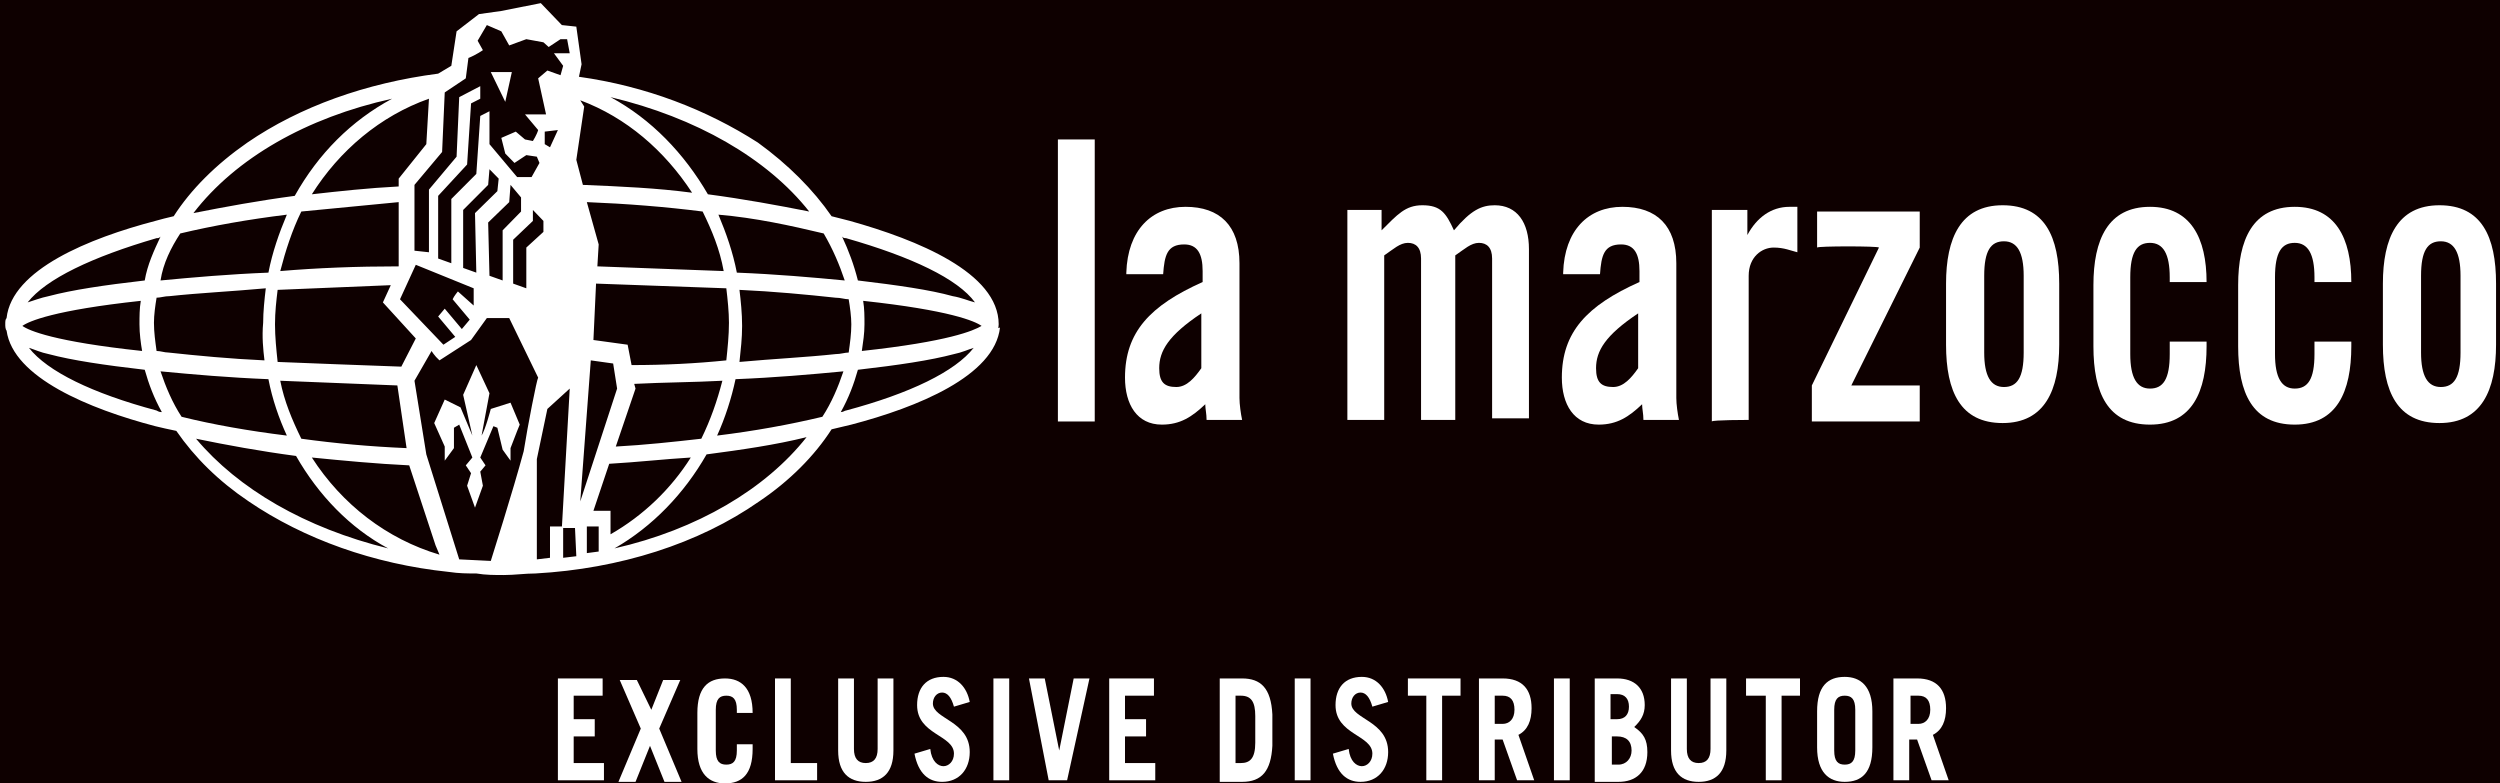 <svg width="718" height="225" viewBox="0 0 718 225" fill="none" xmlns="http://www.w3.org/2000/svg">
<rect x="0" y="0" width="718" height="225" fill="#808080" stroke="none"/>
<g clip-path="url(#clip0_1_2)">
<rect width="718" height="225" fill="#0E0000"/>
<path d="M286.822 93.15C286.822 78.3 263.393 68.85 244.12 63.45C242.231 63 240.719 62.55 238.829 62.1C233.539 54.45 226.359 47.25 217.667 40.95C202.929 31.5 185.546 24.75 166.274 22.05L167.029 18.45L165.518 7.65L161.361 7.2L155.315 0.9L143.978 3.15L137.554 4.05L131.129 9L129.618 18.9L125.839 21.15C105.055 23.85 86.16 30.6 71.044 40.95C61.975 47.25 54.795 54.45 49.882 62.1C47.993 62.55 46.103 63 44.592 63.45C25.697 68.4 3.401 77.4 1.889 91.35C1.512 91.8 1.512 92.25 1.512 93.15C1.512 93.6 1.512 94.5 1.889 94.95C3.779 108.45 25.697 117.45 44.592 122.4C46.481 122.85 48.37 123.3 50.638 123.75C55.928 131.4 62.73 138.15 71.422 144C87.294 154.8 107.322 162 128.862 164.25C131.885 164.7 134.153 164.7 136.798 164.7C139.443 165.15 142.088 165.15 144.734 165.15C147.757 165.15 150.78 164.7 153.803 164.7C177.988 163.35 200.662 156.15 218.045 144C226.737 138.15 233.917 130.95 238.829 123.3C240.719 122.85 242.608 122.4 244.498 121.95C263.393 117 285.688 108 287.2 94.05C286.444 94.5 286.822 94.05 286.822 93.15C286.822 93.15 286.822 93.6 286.822 93.15ZM242.986 68.4C261.881 73.8 275.107 80.1 280.02 86.85C278.131 86.4 276.241 85.5 273.596 85.05C267.172 83.25 257.724 81.9 246.387 80.55C245.254 76.05 243.742 72 241.853 67.95C242.231 68.4 242.608 68.4 242.986 68.4ZM212.377 83.25C222.202 83.7 231.649 84.6 239.963 85.5C241.475 85.5 242.608 85.95 243.742 85.95C244.12 88.2 244.498 90.9 244.498 93.15C244.498 95.85 244.12 98.55 243.742 101.25C242.608 101.25 241.475 101.7 239.963 101.7C231.649 102.6 222.202 103.05 212.377 103.95C212.755 100.35 213.133 97.2 213.133 93.6C213.133 90 212.755 86.4 212.377 83.25ZM236.562 67.05C239.207 71.55 241.097 76.05 242.608 80.55C233.161 79.65 222.958 78.75 211.621 78.3C210.487 72.45 208.598 67.05 206.331 61.65C216.912 62.55 227.115 64.8 236.562 67.05ZM182.145 110.25C190.837 109.8 199.151 109.8 207.464 109.35C205.953 115.2 204.063 120.6 201.418 126C193.482 126.9 185.168 127.8 176.855 128.25L182.523 111.6L182.145 110.25ZM181.389 104.85L180.256 99L170.431 97.65L171.186 81.45C184.413 81.9 196.883 82.35 208.598 82.8C208.976 85.95 209.354 89.55 209.354 92.7C209.354 96.3 208.976 99.9 208.598 103.5C199.906 104.4 190.837 104.85 181.389 104.85ZM168.541 58.05C179.878 58.5 191.215 59.4 201.796 60.75C204.441 66.15 206.708 71.55 207.842 77.85C196.505 77.4 184.035 76.95 171.564 76.5L171.942 70.2L168.541 58.05ZM232.405 60.75C223.336 58.95 213.511 57.15 203.307 55.8C196.505 44.1 187.058 34.2 175.343 27.9C199.906 33.75 220.313 45.45 232.405 60.75ZM126.973 43.65L127.728 26.55L133.775 22.5L134.531 16.65C136.798 15.75 138.687 14.4 138.687 14.4L137.176 11.7L139.821 7.2L143.978 9L146.245 13.05L151.158 11.25L156.071 12.15L157.582 13.5L160.983 11.25H162.873L163.628 15.3H159.094L161.739 18.9L160.983 21.6L157.204 20.25L154.559 22.5L156.826 32.85H150.78L154.559 37.35C154.181 38.7 153.047 40.5 153.047 40.5L150.78 40.05L148.135 37.8L143.978 39.6L145.112 44.1L147.757 46.8L151.158 44.55L154.181 45L154.937 46.8L152.669 50.85H148.513L140.577 41.4V31.95L137.932 33.3L136.798 49.95L129.618 57.15V75.6L125.839 74.25V56.25L134.153 47.25L135.286 29.7L137.932 28.35V24.75L131.885 27.9L131.129 45L123.194 54.45V72.45L119.037 72V53.1L126.973 43.65ZM160.227 37.35L157.96 42.3L156.448 41.4V37.8L160.227 37.35ZM136.798 78.3L133.019 76.95V60.3L140.199 53.1L140.577 48.6L143.222 51.3L142.844 54.9L136.42 61.2L136.798 78.3ZM134.908 91.8L132.641 94.5L127.728 88.65L125.839 90.9L130.752 96.75L127.351 99L114.88 85.95L119.415 76.05L136.042 82.8V87.75L131.507 83.7C131.507 83.7 130.374 85.05 129.996 85.95C131.885 88.2 134.908 91.8 134.908 91.8ZM115.258 105.3C102.787 104.85 90.695 104.4 79.736 103.95C79.358 100.35 78.98 96.75 78.98 93.15C78.98 89.55 79.358 86.4 79.736 83.25C89.939 82.8 100.898 82.35 112.235 81.9L109.967 86.85L119.415 97.2L115.258 105.3ZM116.769 128.7C106.188 128.25 96.363 127.35 86.538 126C83.893 120.6 81.625 115.2 80.492 109.35C91.073 109.8 102.409 110.25 114.124 110.7L116.769 128.7ZM80.492 77.85C82.003 72 83.893 66.15 86.538 60.75C95.607 59.85 105.055 58.95 114.502 58.05V76.05V76.5C102.409 76.5 91.073 76.95 80.492 77.85ZM140.199 63.9L146.245 58.05L146.623 53.1L149.646 56.7V60.75L144.356 66.15V80.55L140.577 79.2L140.199 63.9ZM153.047 63.45V60.3L156.071 63.45V66.6L151.158 71.1V82.8L147.379 81.45V68.85L153.047 63.45ZM122.438 41.4L114.502 51.3V53.55C105.811 54 97.497 54.9 89.561 55.8C97.497 43.2 109.212 33.3 123.194 28.35L122.438 41.4ZM112.613 28.35C100.898 34.65 91.451 44.1 84.648 56.25C74.445 57.6 64.62 59.4 55.55 61.2C67.643 45.45 88.049 33.75 112.613 28.35ZM51.772 67.05C61.219 64.8 71.422 63 82.381 61.65C80.114 67.05 78.224 72.45 77.091 78.3C65.754 78.75 55.55 79.65 46.103 80.55C46.859 75.6 49.126 71.1 51.772 67.05ZM75.957 103.5C66.132 103.05 56.684 102.15 48.37 101.25C47.237 101.25 46.103 100.8 44.969 100.8C44.592 98.1 44.214 95.4 44.214 92.7C44.214 90.45 44.592 87.75 44.969 85.5C46.103 85.5 47.237 85.05 48.748 85.05C57.062 84.15 66.51 83.7 76.335 82.8C75.957 85.95 75.579 89.55 75.579 92.7C75.201 96.75 75.579 100.35 75.957 103.5ZM44.969 68.4C45.347 68.4 45.725 68.4 46.103 67.95C44.214 72 42.324 76.05 41.568 80.55C29.854 81.9 20.784 83.25 13.982 85.05C11.715 85.5 9.447 86.4 7.936 86.85C13.226 80.1 26.453 73.8 44.969 68.4ZM6.424 93.6C8.314 92.25 15.494 89.1 40.435 86.4C40.057 88.65 40.057 90.9 40.057 93.15C40.057 95.85 40.435 98.55 40.813 100.8C15.494 98.1 8.314 94.95 6.424 93.6ZM44.969 117.9C26.453 112.95 13.604 106.65 8.314 99.9C9.825 100.35 11.715 101.25 13.982 101.7C20.784 103.5 29.854 104.85 41.568 106.2C42.702 110.25 44.214 114.3 46.481 118.35C46.103 118.35 45.725 118.35 44.969 117.9ZM52.15 119.7C49.504 115.65 47.615 111.15 46.103 106.65C55.55 107.55 65.754 108.45 77.091 108.9C78.224 114.75 80.114 120.15 82.381 125.1C71.422 123.75 61.219 121.95 52.15 119.7ZM56.306 126C64.998 127.8 74.823 129.6 85.026 130.95C91.451 142.2 100.52 151.65 111.479 157.5C87.672 151.65 68.399 140.4 56.306 126ZM89.561 131.4C98.63 132.3 108.078 133.2 117.525 133.65L125.083 156.6L126.217 159.3C111.101 154.8 98.253 144.9 89.561 131.4ZM150.402 129.6C147.379 140.85 140.955 161.1 140.955 161.1L131.885 160.65L122.438 130.5L119.037 109.35L123.949 100.8C123.949 100.8 124.705 102.15 126.217 103.5L135.286 97.65L139.821 91.35H146.245L154.559 108.45C154.181 108.9 151.536 122.4 150.402 129.6ZM165.518 159.75L161.739 160.2V151.2H157.96V160.2L154.181 160.65V131.85L157.204 117.45L163.628 111.6L161.361 151.65H165.14L165.518 159.75ZM167.785 30.6L166.652 28.8C179.878 33.75 190.837 43.2 198.773 55.35C188.569 54 178.366 53.55 167.407 53.1L165.518 45.9L167.785 30.6ZM169.675 103.5L176.099 104.4L177.233 111.6L166.652 144L169.675 103.5ZM171.942 158.4L168.541 158.85V151.2H171.942C171.942 151.65 171.942 157.05 171.942 158.4ZM170.431 146.7L174.965 133.2C182.901 132.75 190.837 131.85 198.395 131.4C192.726 140.4 184.791 148.05 175.343 153.45V146.7H170.431ZM176.477 157.5C187.436 151.2 196.505 141.75 202.929 130.5C213.133 129.15 222.58 127.8 231.649 125.55C219.935 140.4 200.284 152.1 176.477 157.5ZM236.184 119.7C226.737 121.95 216.912 123.75 205.953 125.1C208.22 120.15 210.109 114.3 211.243 108.9C222.58 108.45 232.783 107.55 242.231 106.65C240.719 111.15 238.829 115.65 236.184 119.7ZM242.986 117.9C242.608 117.9 242.231 118.35 241.475 118.35C243.742 114.3 245.254 110.25 246.387 106.2C258.102 104.85 267.172 103.5 273.974 101.7C276.241 101.25 278.131 100.35 279.642 99.9C274.352 106.65 261.503 112.95 242.986 117.9ZM247.521 100.8C247.899 98.1 248.277 95.85 248.277 93.15C248.277 90.9 248.277 88.65 247.899 86.4C272.84 89.1 280.02 92.25 281.909 93.6C279.642 94.95 272.462 98.1 247.521 100.8Z" fill="white"/>
<path d="M135.286 135.9L133.775 133.65L135.664 131.4L131.885 121.95L130.374 122.85V128.7L127.728 132.3V128.25L124.705 121.5L127.728 114.75L132.263 117L135.664 125.1L133.019 113.4L136.798 104.85L140.577 112.95L138.309 125.1C139.443 123.3 140.955 117.45 140.955 117.45L146.623 115.65L149.268 121.95C149.268 121.95 148.135 124.65 146.623 128.7V132.3L144.356 129.15L142.844 122.85L141.711 122.4L137.932 131.4L139.443 133.65L137.932 135.45L138.687 139.5L136.42 145.8L134.153 139.5L135.286 135.9Z" fill="white"/>
<path d="M147.001 20.7L145.112 29.25L140.955 20.7H147.001Z" fill="white"/>
<path d="M303.827 121.05V40.05H314.408V121.05H303.827Z" fill="white"/>
<path d="M323.478 78.3C323.856 66.15 330.658 59.4 340.483 59.4C350.308 59.4 355.977 64.8 355.977 75.6V114.3C355.977 116.1 356.355 118.8 356.733 120.6H346.529C346.529 118.8 346.152 117.45 346.152 116.1C342.373 119.7 338.972 121.95 333.681 121.95C326.501 121.95 323.1 116.1 323.1 108.45C323.1 95.4 330.28 87.75 345.396 81V77.85C345.396 72.9 343.884 70.2 340.105 70.2C335.193 70.2 334.437 73.35 334.059 78.75H323.478V78.3V78.3ZM345.018 90C335.571 96.3 332.925 100.8 332.925 105.75C332.925 109.8 334.437 111.15 337.838 111.15C340.861 111.15 343.128 108.45 345.018 105.75V90Z" fill="white"/>
<path d="M408.126 121.05V74.25C408.126 71.1 406.615 69.75 404.347 69.75C402.08 69.75 400.191 71.55 397.545 73.35V120.6H386.964V60.3H396.789V66.15C401.324 61.65 403.592 58.95 408.504 58.95C413.795 58.95 415.306 61.2 417.574 66.15C422.486 60.3 425.509 58.95 429.288 58.95C435.713 58.95 439.114 63.9 439.114 71.55V120.15H428.533V74.25C428.533 71.1 427.021 69.75 424.754 69.75C422.486 69.75 420.597 71.55 417.952 73.35V120.6H408.126V121.05Z" fill="white"/>
<path d="M448.939 78.3C449.317 66.15 456.119 59.4 465.944 59.4C475.769 59.4 481.438 64.8 481.438 75.6V114.3C481.438 116.1 481.816 118.8 482.194 120.6H471.991C471.991 118.8 471.613 117.45 471.613 116.1C467.834 119.7 464.433 121.95 459.142 121.95C451.962 121.95 448.561 116.1 448.561 108.45C448.561 95.4 455.741 87.75 470.857 81V77.85C470.857 72.9 469.345 70.2 465.566 70.2C460.654 70.2 459.898 73.35 459.52 78.75H448.939V78.3V78.3ZM470.479 90C461.032 96.3 458.386 100.8 458.386 105.75C458.386 109.8 459.898 111.15 463.299 111.15C466.322 111.15 468.589 108.45 470.479 105.75V90Z" fill="white"/>
<path d="M491.641 121.05V60.3H501.844V67.5C504.489 62.55 508.646 59.4 513.937 59.4H516.204V72.45C514.315 72 512.425 71.1 509.402 71.1C506.001 71.1 502.222 73.8 502.222 79.2V120.6C502.222 120.6 491.641 120.6 491.641 121.05Z" fill="white"/>
<path d="M521.873 71.1V60.75H551.348V71.1L531.698 110.7H551.348V121.05H520.361V110.7L539.634 71.1C539.634 70.65 521.873 70.65 521.873 71.1Z" fill="white"/>
<path d="M558.906 81.45C558.906 68.4 563.063 58.95 575.156 58.95C587.248 58.95 591.405 67.95 591.405 81.45V99C591.405 112.05 587.248 121.5 575.156 121.5C563.063 121.5 558.906 112.5 558.906 99V81.45ZM581.202 79.2C581.202 72.45 579.313 69.3 575.534 69.3C571.755 69.3 569.865 72 569.865 79.2V101.25C569.865 108 571.755 111.15 575.534 111.15C579.313 111.15 581.202 108.45 581.202 101.25V79.2Z" fill="white"/>
<path d="M623.148 81V79.65C623.148 72.9 621.259 69.75 617.48 69.75C613.701 69.75 611.812 72.45 611.812 79.65V101.7C611.812 108.45 613.701 111.6 617.48 111.6C621.259 111.6 623.148 108.9 623.148 101.7V98.1H633.729V99.45C633.729 112.5 629.573 121.95 617.48 121.95C605.387 121.95 601.231 112.95 601.231 99.45V81.9C601.231 68.85 605.387 59.4 617.48 59.4C629.195 59.4 633.729 68.4 633.729 81H623.148V81Z" fill="white"/>
<path d="M664.717 81V79.65C664.717 72.9 662.827 69.75 659.048 69.75C655.269 69.75 653.38 72.45 653.38 79.65V101.7C653.38 108.45 655.269 111.6 659.048 111.6C662.827 111.6 664.717 108.9 664.717 101.7V98.1H675.298V99.45C675.298 112.5 671.141 121.95 659.048 121.95C646.956 121.95 642.799 112.95 642.799 99.45V81.9C642.799 68.85 646.956 59.4 659.048 59.4C670.763 59.4 675.298 68.4 675.298 81H664.717V81Z" fill="white"/>
<path d="M684.367 81.45C684.367 68.4 688.524 58.95 700.617 58.95C712.709 58.95 716.866 67.95 716.866 81.45V99C716.866 112.05 712.709 121.5 700.617 121.5C688.524 121.5 684.367 112.5 684.367 99V81.45ZM706.663 79.2C706.663 72.45 704.774 69.3 700.995 69.3C697.216 69.3 695.326 72 695.326 79.2V101.25C695.326 108 697.216 111.15 700.995 111.15C704.774 111.15 706.663 108.45 706.663 101.25V79.2Z" fill="white"/>
<path d="M160.227 224.1V194.85H173.076V199.8H164.762V206.55H170.808V211.5H164.762V219.15H173.454V224.1H160.227V224.1Z" fill="white"/>
<path d="M187.058 203.85L190.459 195.3H195.372L189.325 209.25L195.749 224.55H190.837L186.68 214.2L182.523 224.55H177.611L184.035 209.25L177.988 195.3H182.901L187.058 203.85Z" fill="white"/>
<path d="M205.575 215.55C205.575 218.7 206.708 219.6 208.598 219.6C210.487 219.6 211.621 218.7 211.621 215.55V213.75H216.156V215.1C216.156 222.3 213.133 225 208.22 225C203.685 225 200.284 222.3 200.284 215.1V204.75C200.284 197.55 203.307 194.85 208.22 194.85C212.755 194.85 216.156 197.55 216.156 204.75H211.621V203.85C211.621 200.7 210.487 199.8 208.598 199.8C206.708 199.8 205.575 200.7 205.575 203.85V215.55V215.55Z" fill="white"/>
<path d="M222.58 224.1V194.85H227.115V219.15H234.673V224.1H222.58Z" fill="white"/>
<path d="M245.254 194.85V215.1C245.254 217.8 246.387 219.15 248.655 219.15C250.922 219.15 252.056 217.8 252.056 215.1V194.85H256.591V215.55C256.591 221.85 253.567 224.55 248.655 224.55C243.742 224.55 240.719 221.85 240.719 215.55V194.85H245.254Z" fill="white"/>
<path d="M273.974 202.95C273.218 200.25 272.084 198.9 270.573 198.9C269.061 198.9 267.927 200.25 267.927 202.05C267.927 206.55 278.508 207 278.508 216C278.508 220.95 275.485 224.55 270.573 224.55C266.794 224.55 263.771 222.3 262.637 216.45L267.172 215.1C267.549 218.7 269.439 220.05 270.951 220.05C272.462 220.05 273.974 218.7 273.974 216.45C273.974 211.05 263.393 211.05 263.393 202.5C263.393 197.55 266.038 194.4 270.951 194.4C275.107 194.4 277.753 197.55 278.508 201.6L273.974 202.95Z" fill="white"/>
<path d="M285.311 224.1V194.85H289.845V224.1H285.311Z" fill="white"/>
<path d="M295.514 194.85H300.048L304.205 215.55L308.362 194.85H312.897L306.473 224.1H301.182L295.514 194.85Z" fill="white"/>
<path d="M318.565 224.1V194.85H331.414V199.8H323.1V206.55H329.146V211.5H323.1V219.15H331.792V224.1H318.565V224.1Z" fill="white"/>
<path d="M350.308 194.85H356.733C362.023 194.85 365.046 197.55 365.424 205.2V214.2C365.046 221.4 362.401 224.55 356.733 224.55H350.308V194.85ZM354.843 219.15H356.355C359 219.15 360.512 217.8 360.512 213.3V205.65C360.512 201.6 359.378 199.8 356.355 199.8H354.843V219.15Z" fill="white"/>
<path d="M371.848 224.1V194.85H376.383V224.1H371.848Z" fill="white"/>
<path d="M394.144 202.95C393.388 200.25 392.255 198.9 390.743 198.9C389.232 198.9 388.098 200.25 388.098 202.05C388.098 206.55 398.679 207 398.679 216C398.679 220.95 395.656 224.55 390.743 224.55C386.964 224.55 383.941 222.3 382.807 216.45L387.342 215.1C387.72 218.7 389.609 220.05 391.121 220.05C392.633 220.05 394.144 218.7 394.144 216.45C394.144 211.05 383.563 211.05 383.563 202.5C383.563 197.55 386.208 194.4 391.121 194.4C395.278 194.4 397.923 197.55 398.679 201.6L394.144 202.95Z" fill="white"/>
<path d="M419.463 194.85V199.8H414.173V224.1H409.638V199.8H404.347V194.85H419.463Z" fill="white"/>
<path d="M435.713 224.1L431.556 212.4H429.288V224.1H424.754V194.85H431.556C437.224 194.85 439.869 198 439.869 203.4C439.869 207 438.736 209.7 436.091 211.05L440.625 224.1H435.713ZM429.288 207.9H431.556C433.445 207.9 434.957 206.55 434.957 203.85C434.957 201.15 433.823 199.8 431.556 199.8H429.288V207.9Z" fill="white"/>
<path d="M446.294 224.1V194.85H450.828V224.1H446.294Z" fill="white"/>
<path d="M458.008 194.85H464.433C469.345 194.85 472.368 197.55 472.368 202.5C472.368 205.2 471.235 207 469.345 208.8C471.991 210.6 473.124 212.4 473.124 216C473.124 221.85 469.723 224.55 464.811 224.55H458.008V194.85ZM462.921 206.55H464.433C466.7 206.55 467.834 205.2 467.834 202.95C467.834 200.7 466.7 199.35 464.433 199.35H462.543V206.55H462.921ZM462.921 219.6H464.811C467.078 219.6 468.589 217.8 468.589 215.55C468.589 212.85 467.078 211.5 464.433 211.5H462.921V219.6Z" fill="white"/>
<path d="M484.461 194.85V215.1C484.461 217.8 485.595 219.15 487.862 219.15C490.129 219.15 491.263 217.8 491.263 215.1V194.85H495.798V215.55C495.798 221.85 492.775 224.55 487.862 224.55C482.949 224.55 479.926 221.85 479.926 215.55V194.85H484.461Z" fill="white"/>
<path d="M516.96 194.85V199.8H511.669V224.1H507.135V199.8H501.466V194.85H516.96Z" fill="white"/>
<path d="M521.873 204.3C521.873 197.1 524.896 194.4 529.808 194.4C534.343 194.4 537.744 197.1 537.744 204.3V214.65C537.744 221.85 534.721 224.55 529.808 224.55C525.274 224.55 521.873 221.85 521.873 214.65V204.3ZM526.785 215.55C526.785 218.7 527.919 219.6 529.808 219.6C531.698 219.6 532.832 218.7 532.832 215.55V203.85C532.832 200.7 531.698 199.8 529.808 199.8C527.919 199.8 526.785 200.7 526.785 203.85V215.55Z" fill="white"/>
<path d="M554.75 224.1L550.593 212.4H548.325V224.1H543.791V194.85H550.593C556.261 194.85 558.906 198 558.906 203.4C558.906 207 557.773 209.7 555.127 211.05L559.662 224.1H554.75ZM548.703 207.9H550.971C552.86 207.9 554.372 206.55 554.372 203.85C554.372 201.15 553.238 199.8 550.971 199.8H548.703V207.9Z" fill="white"/>
</g>
<defs>
<clipPath id="clip0_1_2">
<rect width="718" height="225" fill="white"/>
</clipPath>
</defs>
</svg>

